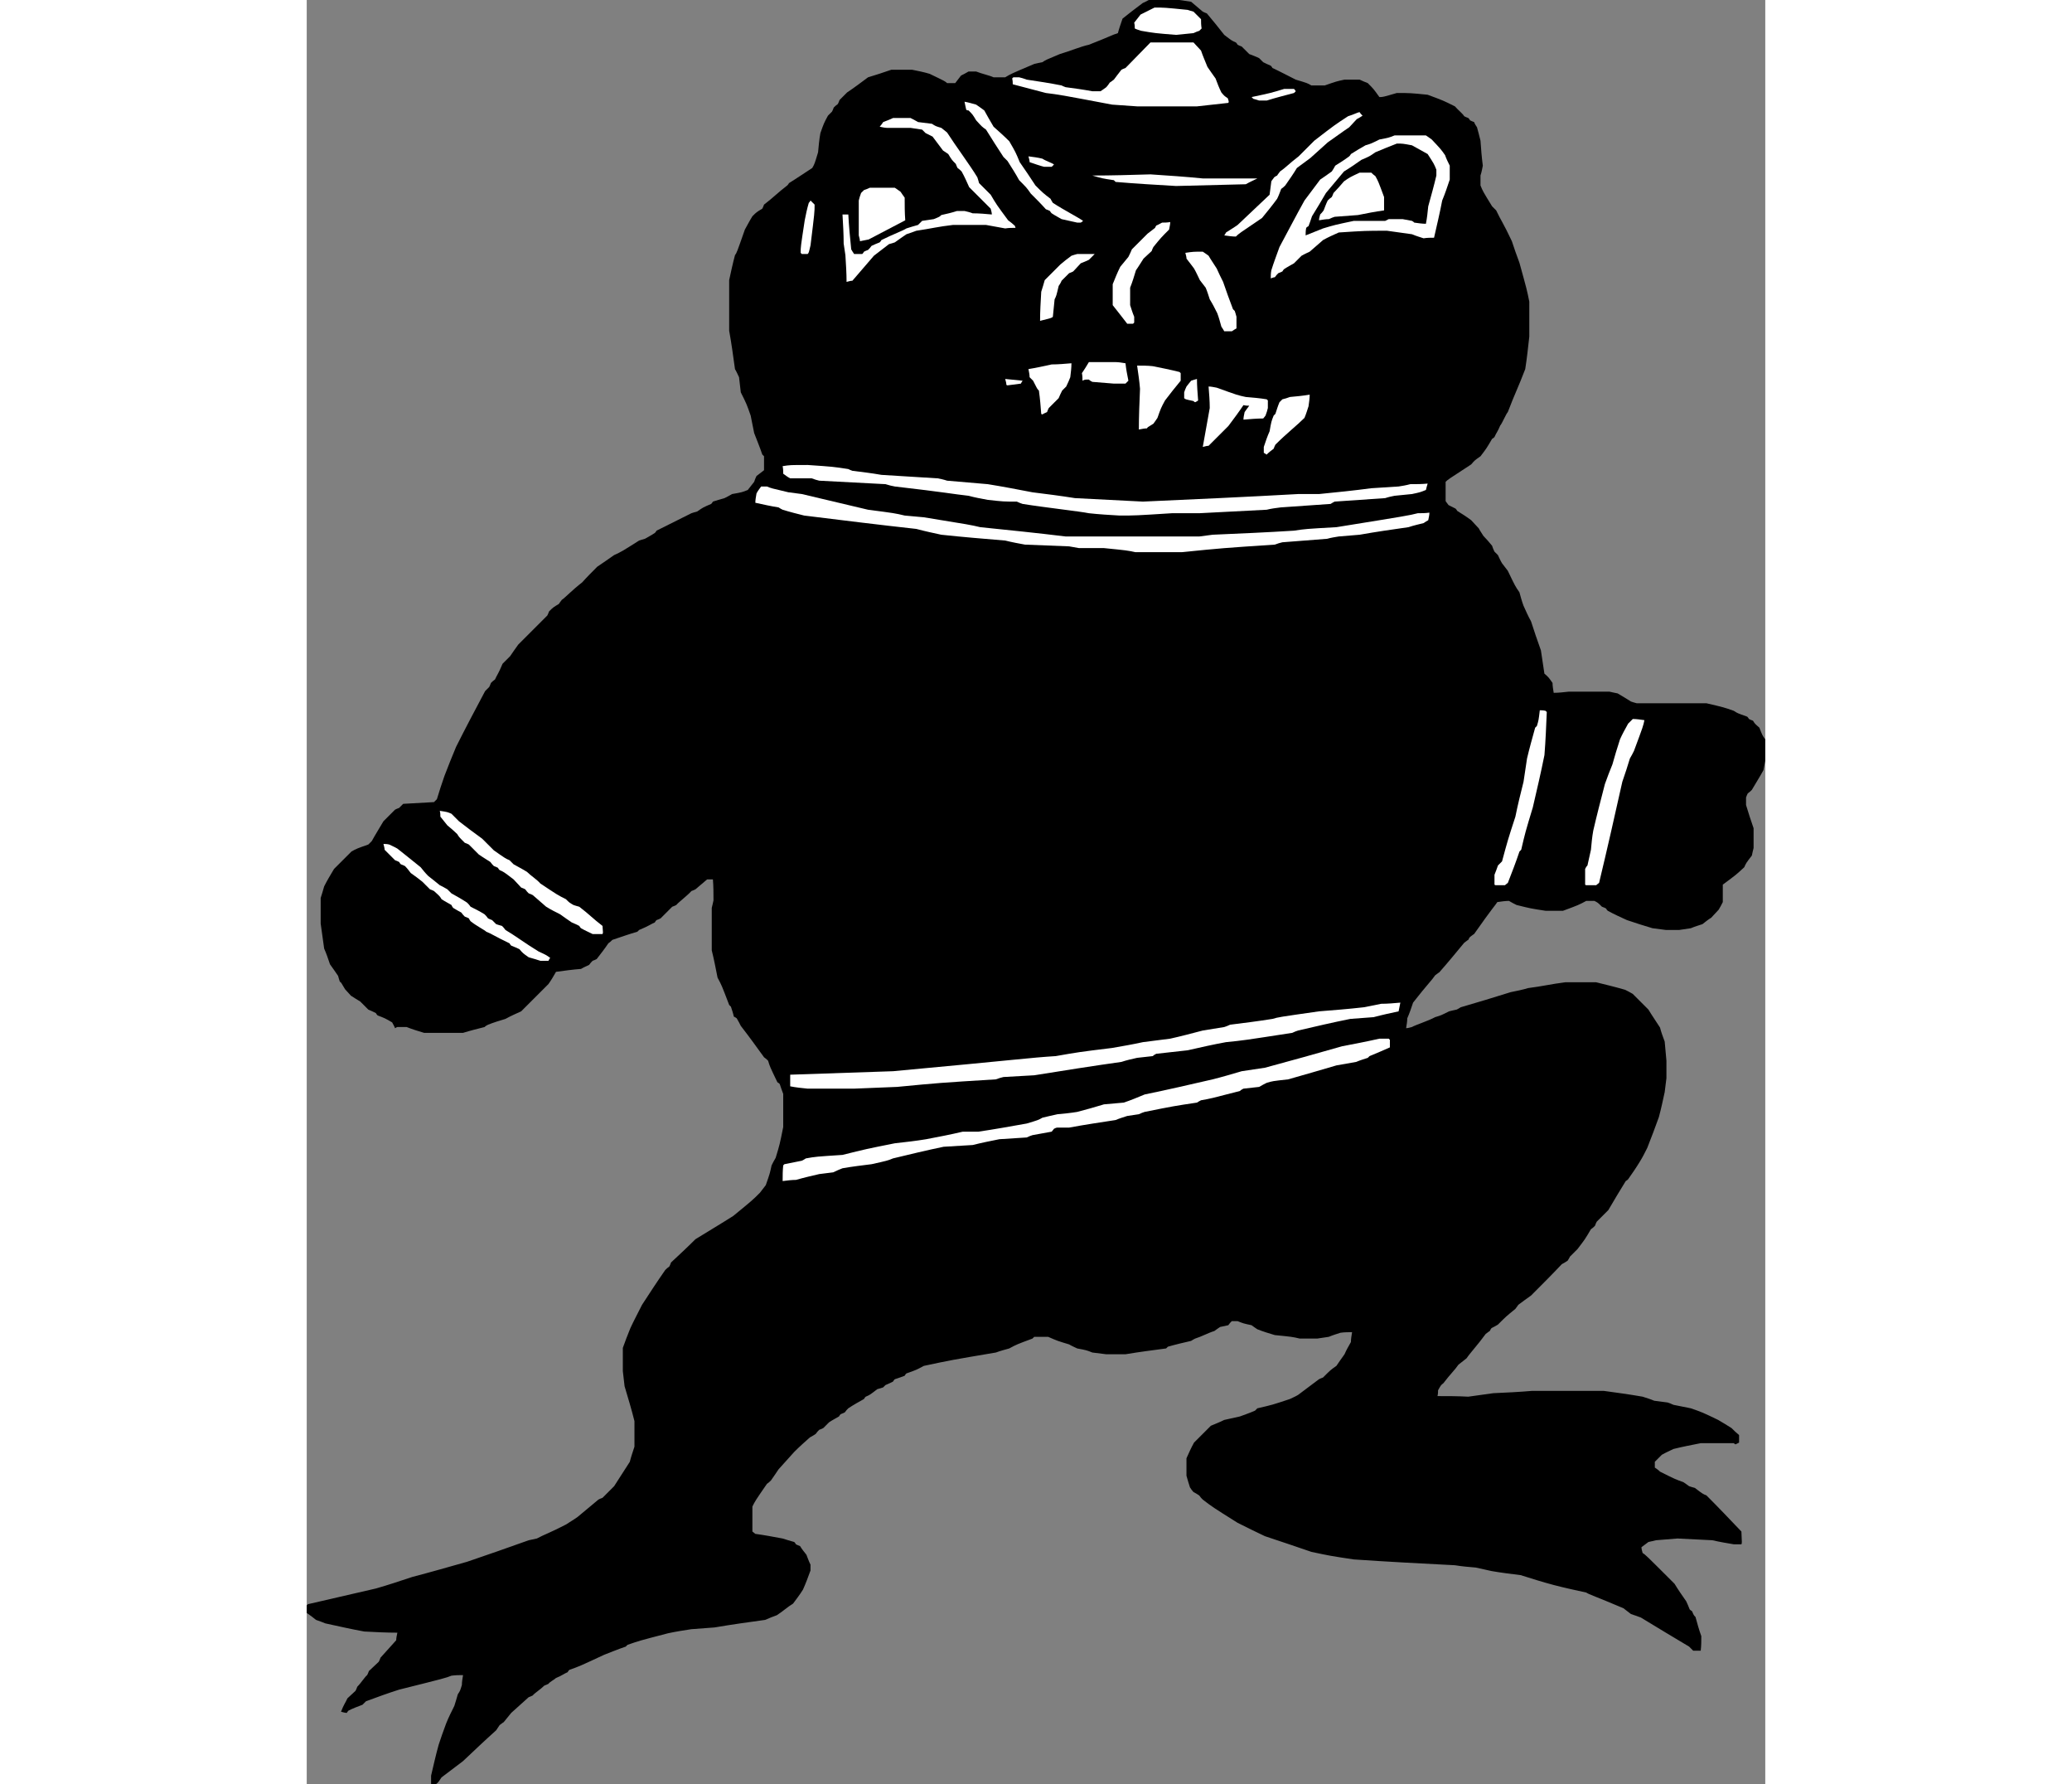<?xml version="1.0" encoding="UTF-8"?>
<!DOCTYPE svg PUBLIC "-//W3C//DTD SVG 1.1//EN" "http://www.w3.org/Graphics/SVG/1.1/DTD/svg11.dtd">
<!-- Creator: CorelDRAW -->
<svg xmlns="http://www.w3.org/2000/svg" xml:space="preserve" width="7.848in" height="6.757in" version="1.1" style="shape-rendering:geometricPrecision; text-rendering:geometricPrecision; image-rendering:optimizeQuality; fill-rule:evenodd; clip-rule:evenodd"
viewBox="0 0 7847.72 9598.61"
 xmlns:xlink="http://www.w3.org/1999/xlink"
 xmlns:xodm="http://www.corel.com/coreldraw/odm/2003">
 <rect x="0" y="0" width="7847.72" height="9598.61" fill="#808080" stroke="none"/>
 <defs>
  <style type="text/css">
   <![CDATA[
    .fil0 {fill:black}
    .fil1 {fill:white}
   ]]>
  </style>
 </defs>
 <g id="Layer_x0020__x0028_Black_x0020_and_x0020_White_x0029_">
  <g id="_2008556461152">
   <path class="fil0" d="M675.35 9598.61c0,0 -3.13,0 -6.26,-3.13 0,-12.5 0,-28.13 0,-43.77 12.51,-53.16 25.01,-109.43 40.64,-165.71 12.51,-37.52 25.01,-75.04 40.64,-115.68 12.51,-31.27 28.14,-62.54 43.77,-93.8 6.25,-18.76 12.51,-40.64 18.76,-62.53 12.5,-18.76 12.5,-18.76 21.88,-50.03 0,-15.64 3.13,-34.39 6.26,-53.16 -18.76,0 -40.65,0 -62.54,3.13 -31.26,12.5 -31.26,12.5 -281.39,75.04 -59.41,18.75 -118.81,40.64 -178.21,62.53 -6.26,6.25 -12.51,12.51 -18.76,18.76 -25.01,9.38 -50.03,18.75 -75.04,31.26 -3.13,3.13 -6.25,6.25 -9.38,12.5 -9.38,0 -18.76,-3.12 -31.26,-6.25 15.63,-40.64 25.01,-50.03 34.39,-71.91 12.5,-12.51 28.13,-25.01 43.77,-40.64 3.13,-6.25 6.26,-12.51 9.38,-21.89 21.89,-21.88 40.64,-53.15 53.16,-62.53 3.12,-6.25 6.25,-12.51 9.38,-21.88 15.63,-15.63 34.39,-31.27 53.15,-50.03 3.13,-6.26 6.25,-12.51 9.38,-21.89 28.14,-31.26 56.28,-62.53 84.42,-93.79 0,-12.51 3.13,-25.01 6.25,-40.64 -59.41,0 -118.81,-3.13 -178.21,-6.26 -68.79,-12.5 -137.57,-28.13 -209.48,-43.77 -15.63,-6.26 -31.26,-12.51 -50.03,-18.76 -15.63,-12.51 -31.26,-25.01 -50.03,-37.52 0,-12.5 0,-25.01 0,-40.64 0,0 3.13,-3.12 6.25,-6.25 121.94,-28.14 243.88,-56.28 365.81,-84.42 65.66,-18.76 131.32,-40.64 196.97,-62.53 96.93,-25.01 193.85,-53.16 293.9,-81.29 109.43,-37.52 218.86,-75.04 331.42,-115.69 12.5,-3.12 28.14,-6.25 43.77,-9.37 40.64,-21.89 71.91,-31.27 156.33,-75.04 18.76,-12.51 40.64,-25.01 62.53,-40.64 37.52,-31.27 75.04,-62.54 112.56,-93.8 6.25,-3.13 12.5,-6.25 21.88,-9.38 18.76,-18.76 40.64,-40.64 62.53,-62.53 28.14,-43.77 56.28,-87.55 84.42,-131.32 6.26,-25.01 15.63,-53.15 25.01,-81.29 0,-43.77 0,-90.67 0,-137.57 -15.63,-62.54 -34.39,-125.06 -53.15,-187.6 -3.13,-25.01 -6.26,-53.15 -9.38,-81.29 0,-40.64 0,-81.29 0,-125.06 12.5,-34.39 25.01,-68.78 40.64,-106.3 18.76,-40.64 40.64,-81.29 62.53,-125.06 40.64,-62.53 81.3,-125.06 125.06,-187.59 6.26,-6.25 12.51,-12.51 21.89,-18.76 3.12,-6.25 6.25,-12.5 9.38,-21.88 43.77,-40.64 87.54,-81.29 131.32,-125.06 65.66,-40.64 134.44,-81.29 203.22,-125.06 103.18,-84.42 103.18,-84.42 143.83,-125.06 9.38,-12.5 18.76,-25.01 31.26,-40.64 21.88,-62.54 21.88,-62.54 31.26,-106.3 6.26,-12.51 12.51,-25.01 21.89,-40.64 21.88,-71.92 21.88,-71.92 40.64,-165.71 0,-59.41 0,-118.81 0,-178.22 -6.26,-15.63 -12.51,-34.39 -18.76,-53.15 -3.13,-3.13 -6.25,-6.26 -12.51,-9.38 -40.64,-84.42 -40.64,-84.42 -50.02,-115.68 -6.26,-6.26 -12.51,-12.51 -21.89,-18.76 -40.64,-56.28 -81.29,-112.56 -125.06,-168.84 -6.25,-12.5 -12.5,-25.01 -21.88,-40.64 -3.13,-3.12 -9.38,-6.25 -15.63,-9.38 -3.13,-15.63 -9.38,-34.39 -15.63,-53.15 -3.13,-3.13 -6.26,-6.26 -9.38,-9.38 -40.64,-106.3 -40.64,-106.3 -62.54,-146.95 -9.38,-46.9 -18.75,-96.93 -31.26,-146.95 0,-75.04 0,-150.08 0,-228.24 3.13,-12.51 6.25,-25.01 9.38,-40.64 0,-37.52 0,-75.04 -3.13,-112.56 -9.38,0 -18.75,0 -31.26,0 -18.76,15.63 -40.64,34.39 -62.53,53.16 -6.26,3.13 -12.51,6.25 -21.89,9.38 -18.75,21.88 -71.91,62.53 -81.29,75.04 -6.25,3.12 -12.5,6.25 -21.88,9.38 -18.76,18.75 -40.64,40.64 -62.54,62.53 -6.25,3.13 -12.5,6.25 -21.88,9.38 -3.13,3.13 -6.25,6.25 -9.38,12.5 -21.88,9.38 -31.26,18.76 -84.42,40.65 -3.12,3.12 -6.25,6.25 -9.38,9.37 -43.77,12.51 -87.54,28.14 -134.44,43.77 -6.26,6.25 -12.51,12.51 -21.89,18.76 -18.75,28.13 -40.64,56.28 -62.53,84.42 -6.25,3.12 -12.51,6.25 -21.89,9.38 -6.25,6.25 -12.5,12.5 -18.75,21.88 -12.51,6.25 -28.14,12.5 -43.77,21.88 -43.77,3.13 -87.54,9.38 -134.44,15.63 -12.5,21.89 -25.01,43.77 -40.64,65.66 -46.9,46.9 -96.92,96.93 -146.95,146.95 -28.14,12.5 -56.28,25.01 -84.42,40.64 -31.26,9.38 -62.53,18.76 -93.8,31.26 -6.25,3.13 -12.5,6.25 -18.75,12.51 -37.52,9.37 -75.04,18.75 -115.68,31.26 -68.79,0 -137.57,0 -209.48,0 -31.26,-9.38 -62.54,-18.76 -93.8,-31.26 -15.63,0 -31.26,0 -50.03,0 -3.12,0 -6.25,3.12 -12.5,6.25 -3.13,-9.38 -9.38,-18.76 -15.63,-31.26 -37.52,-21.89 -37.52,-21.89 -78.17,-37.52 -3.13,-3.13 -6.25,-6.25 -9.38,-12.5 -12.5,-6.26 -25.01,-12.51 -40.64,-18.76 -12.5,-12.51 -28.14,-28.14 -43.77,-43.77 -15.63,-9.38 -31.26,-18.76 -50.03,-31.26 -9.38,-9.38 -18.75,-21.88 -31.26,-34.39 -21.88,-37.52 -21.88,-37.52 -28.13,-40.64 -3.13,-9.38 -6.26,-18.76 -9.38,-31.26 -12.51,-18.76 -28.14,-40.64 -43.77,-62.54 -9.38,-28.13 -18.76,-56.28 -31.26,-84.42 -6.26,-43.77 -12.51,-87.54 -18.76,-134.44 0,-43.77 0,-90.67 0,-137.57 6.25,-18.75 12.5,-40.64 18.76,-62.53 15.63,-31.26 34.39,-62.54 53.15,-93.8 31.27,-31.26 62.54,-62.53 93.8,-93.8 28.14,-15.63 28.14,-15.63 90.67,-37.52 6.25,-6.25 12.51,-12.51 18.76,-18.76 18.75,-34.39 40.64,-68.78 62.53,-106.3 18.76,-18.76 40.64,-40.64 62.54,-62.53 6.25,-3.13 12.5,-6.26 21.88,-9.38 6.25,-6.26 12.51,-12.51 21.88,-21.89 53.16,-3.12 109.43,-6.25 165.71,-9.37 3.13,-3.13 9.38,-9.38 15.64,-15.64 12.5,-40.64 25.01,-81.29 40.64,-125.06 18.75,-50.02 40.64,-103.17 62.53,-156.33 50.03,-100.05 103.18,-200.1 156.33,-300.15 6.25,-6.26 12.51,-12.51 21.89,-21.89 3.12,-6.25 6.25,-12.5 9.37,-21.88 6.26,-6.25 12.51,-12.51 21.89,-18.76 9.38,-21.88 18.76,-31.26 40.64,-84.42 12.5,-12.5 25.01,-25.01 40.64,-40.64 12.5,-18.76 28.14,-40.64 43.77,-62.53 50.03,-50.03 103.17,-103.18 156.33,-156.33 3.12,-6.26 6.25,-12.51 9.38,-21.89 21.88,-21.88 21.88,-21.88 53.15,-40.64 3.13,-6.25 9.38,-12.5 15.63,-21.88 15.64,-9.38 56.28,-53.16 109.43,-93.8 25.01,-28.14 53.16,-56.28 81.29,-84.42 28.14,-18.75 59.41,-40.64 90.67,-62.53 40.65,-18.76 40.65,-18.76 134.44,-78.17 9.38,-3.12 18.76,-6.25 31.26,-9.38 15.64,-9.38 34.39,-18.75 53.16,-31.26 3.13,-3.12 6.25,-6.25 9.38,-12.5 62.53,-31.27 125.06,-62.54 187.59,-93.8 9.38,-3.13 18.76,-6.25 31.27,-9.38 31.26,-21.88 31.26,-21.88 75.03,-40.64 3.13,-3.13 6.26,-6.25 9.38,-12.51 18.76,-6.25 40.64,-12.5 62.54,-18.75 12.5,-6.25 25.01,-12.51 40.64,-21.89 53.15,-9.37 53.15,-9.37 84.42,-21.88 9.38,-12.5 21.88,-28.14 34.39,-43.77 3.12,-9.38 6.25,-18.75 12.5,-31.26 12.51,-9.38 25.01,-18.76 40.64,-31.26 0,-25.01 0,-50.03 0,-75.04 -3.12,-3.13 -6.25,-6.25 -9.38,-9.38 -12.5,-37.52 -28.13,-75.04 -43.77,-115.68 -6.26,-31.26 -12.51,-62.53 -18.76,-93.8 -21.89,-62.53 -21.89,-62.53 -53.16,-125.06 -3.12,-25.01 -6.25,-53.15 -9.38,-81.29 -6.25,-12.5 -12.5,-28.13 -21.88,-43.77 -9.38,-68.78 -18.76,-137.57 -31.26,-206.35 0,-90.67 0,-181.34 0,-272.01 9.38,-43.77 18.76,-87.54 31.26,-134.44 9.38,-12.5 9.38,-12.5 53.16,-137.57 12.5,-21.88 25.01,-46.9 40.64,-71.91 21.88,-21.89 21.88,-21.89 53.15,-40.64 3.13,-6.26 6.26,-12.51 9.38,-21.89 53.16,-40.64 71.91,-62.53 125.06,-103.17 3.13,-3.13 6.25,-6.26 9.38,-12.51 40.64,-25.01 81.29,-53.15 125.06,-81.29 12.5,-21.88 12.5,-21.88 31.26,-84.42 3.13,-34.39 6.25,-68.79 12.51,-103.17 18.75,-53.16 18.75,-53.16 40.64,-93.8 6.25,-6.25 12.5,-12.51 21.88,-21.88 3.13,-6.26 6.25,-12.51 9.38,-21.89 6.25,-6.25 12.5,-12.5 21.88,-18.76 3.13,-6.25 6.26,-12.5 9.38,-21.88 12.51,-12.5 25.01,-25.01 40.64,-40.64 37.52,-25.01 75.04,-53.16 112.56,-81.29 40.64,-12.51 81.29,-25.01 125.06,-40.64 37.52,0 75.04,0 112.55,0 31.26,6.25 62.53,12.5 93.8,21.88 84.41,40.64 84.41,40.64 93.79,50.03 12.51,0 28.14,0 43.77,0 9.38,-12.5 18.76,-25.01 31.26,-40.64 12.51,-6.25 25.01,-12.51 40.64,-21.88 12.51,0 25.01,0 40.64,0 31.27,12.5 75.04,21.88 93.8,31.26 18.76,0 40.64,0 62.54,0 31.26,-18.76 31.26,-18.76 156.33,-71.91 12.5,-3.13 28.13,-6.26 43.77,-9.38 18.76,-12.51 18.76,-12.51 93.8,-43.77 62.54,-18.76 112.56,-40.64 156.33,-50.03 112.56,-43.77 125.06,-53.16 156.33,-62.53 6.26,-25.01 15.64,-50.03 25.01,-78.17 34.39,-28.14 71.92,-56.28 109.43,-84.42 9.38,-3.13 18.76,-9.38 31.26,-15.63 53.16,0 109.43,0 165.71,0 18.76,3.13 40.65,6.25 62.54,9.38 18.76,15.63 40.64,34.39 62.53,53.15 6.26,3.13 12.51,6.26 21.89,9.38 31.26,37.52 62.53,75.04 93.79,115.68 40.65,31.27 40.65,31.27 62.54,40.64 3.13,3.13 6.25,6.26 9.38,12.51 6.25,3.13 12.5,6.25 21.88,9.38 12.51,12.5 25.01,25.01 40.64,40.64 15.63,6.25 34.39,12.5 53.16,21.88 6.25,6.26 12.5,12.51 21.88,21.89 12.51,6.25 25.01,12.5 40.64,18.75 3.13,3.13 6.26,6.26 9.38,12.51 40.64,18.76 81.29,40.64 125.06,62.53 62.54,18.76 62.54,18.76 84.42,31.27 21.88,0 46.9,0 71.91,0 62.54,-21.89 62.54,-21.89 106.3,-31.27 25.01,0 53.16,0 81.3,0 12.5,6.26 28.13,12.51 43.77,18.76 31.27,31.26 31.27,31.26 62.54,75.04 18.75,0 18.75,0 93.79,-21.88 71.92,0 71.92,0 165.71,9.38 84.42,31.26 84.42,31.26 146.95,62.53 18.75,21.88 40.64,37.52 50.03,53.16 6.25,3.12 12.5,6.25 21.88,9.37 3.13,3.13 6.25,6.26 9.38,12.51 6.25,3.13 12.5,6.25 21.88,9.38 3.13,9.38 9.38,18.76 15.63,28.13 6.26,21.89 12.51,46.9 18.76,71.92 3.13,43.77 6.25,87.54 12.51,134.44 -3.13,15.63 -6.26,34.39 -12.51,53.15 0,15.63 0,34.39 0,53.16 12.51,31.26 12.51,31.26 62.54,112.55 6.25,6.25 12.5,12.51 21.88,21.88 25.01,53.16 40.64,71.92 84.42,165.71 12.5,37.52 25.01,75.04 40.64,115.69 40.64,146.95 40.64,146.95 53.15,209.48 0,62.54 0,125.06 0,187.6 -6.25,56.28 -12.5,115.68 -21.88,175.08 -40.64,106.31 -53.16,125.06 -93.8,231.37 -9.37,9.37 -31.26,62.53 -40.64,71.91 -12.5,31.26 -21.88,40.64 -31.26,62.53 -3.13,3.13 -6.25,6.26 -12.5,9.38 -31.27,53.16 -31.27,53.16 -62.54,93.8 -31.26,21.88 -31.26,21.88 -50.03,43.77 -125.06,81.29 -125.06,81.29 -137.57,93.79 0,34.39 0,68.79 0,103.18 3.12,6.25 9.38,12.5 15.63,21.88 12.5,6.25 25.01,12.51 37.52,18.76 3.13,3.13 6.26,6.25 9.38,12.5 25.01,15.64 50.03,31.27 75.04,50.03 12.51,12.51 25.01,28.14 40.64,43.77 6.25,12.51 15.63,25.01 25.01,40.64 15.63,15.63 31.26,34.39 46.9,53.16 3.12,9.38 6.25,18.76 12.5,31.26 6.25,6.25 12.51,12.51 18.76,18.76 6.25,12.5 12.5,28.13 21.88,43.77 9.38,12.5 18.76,25.01 31.26,40.64 40.64,84.41 40.64,84.41 62.54,115.68 6.25,21.88 12.5,46.9 21.88,71.91 12.51,28.14 25.01,56.28 40.64,84.42 15.63,50.03 34.39,103.17 53.16,156.33 6.25,40.64 12.5,81.29 18.76,125.06 21.88,18.76 21.88,18.76 43.77,50.03 0,15.63 3.13,34.39 6.26,53.15 25.01,0 53.15,-3.12 81.29,-6.25 71.91,0 143.82,0 218.86,0 12.51,3.13 28.14,6.25 43.77,9.38 21.88,12.51 46.9,28.14 71.91,43.77 9.38,3.12 18.76,6.25 31.27,9.38 125.06,0 250.12,0 375.18,0 93.8,21.88 93.8,21.88 146.95,40.64 18.75,12.5 18.75,12.5 71.91,31.26 3.13,3.13 6.25,6.25 9.38,12.5 6.25,3.13 12.5,6.26 21.88,9.38 9.38,15.63 9.38,15.63 34.39,37.52 15.63,40.64 15.63,40.64 31.26,62.53 0,37.52 0,75.04 0,115.68 -3.12,15.63 -6.25,31.27 -9.38,50.03 -18.75,34.39 -40.64,68.79 -62.53,106.3 -6.25,6.26 -12.51,12.51 -21.88,18.76 -3.13,6.25 -6.26,12.51 -9.38,21.89 0,12.5 0,25.01 0,40.64 12.5,40.64 25.01,81.29 40.64,125.06 0,34.39 0,68.78 0,106.3 -3.13,12.5 -6.25,25.01 -9.38,40.64 -31.26,40.64 -31.26,40.64 -40.64,62.53 -43.77,40.64 -43.77,40.64 -115.68,93.8 0,31.26 0,62.53 0,93.8 -6.25,12.5 -12.51,25.01 -21.89,40.64 -12.5,12.5 -25.01,28.13 -40.64,43.77 -15.63,9.38 -31.26,21.89 -46.9,34.39 -18.76,6.26 -40.64,12.51 -62.53,21.89 -18.76,3.12 -40.65,6.25 -62.54,9.38 -21.88,0 -46.9,0 -71.91,0 -21.89,-3.13 -46.9,-6.26 -71.92,-9.38 -43.77,-12.51 -90.67,-28.14 -137.57,-43.77 -34.39,-15.63 -68.79,-31.26 -103.17,-50.03 -3.13,-3.13 -6.26,-6.25 -9.38,-12.51 -6.26,-3.12 -12.51,-6.25 -21.89,-9.37 -21.88,-21.89 -21.88,-21.89 -40.64,-31.27 -12.5,0 -28.13,0 -43.77,0 -40.64,21.89 -40.64,21.89 -125.06,53.16 -31.27,0 -62.54,0 -93.8,0 -81.29,-12.51 -81.29,-12.51 -156.33,-31.26 -12.51,-6.26 -25.01,-12.51 -40.64,-21.89 -18.76,0 -40.64,3.13 -62.54,6.26 -9.38,15.63 -21.88,25.01 -125.06,171.96 -6.25,3.13 -12.5,9.38 -21.88,15.63 -3.13,3.13 -6.25,9.38 -9.38,15.63 -6.25,3.13 -12.5,9.38 -21.88,15.63 -43.77,53.16 -87.55,106.3 -134.44,159.46 -6.25,3.13 -12.51,9.38 -21.88,15.63 -18.76,28.14 -40.65,46.9 -118.81,146.95 -9.38,28.14 -18.76,56.28 -31.26,84.42 0,15.63 -3.13,34.39 -6.26,53.16 9.38,0 18.76,-3.13 31.27,-6.25 21.88,-12.51 84.41,-31.27 125.06,-53.16 31.26,-9.38 31.26,-9.38 75.03,-31.26 12.51,-3.13 25.01,-6.26 40.65,-9.38 6.25,-3.13 12.5,-6.25 21.88,-12.51 87.54,-25.01 178.21,-53.15 268.88,-81.29 31.27,-6.25 62.54,-12.5 93.8,-21.88 75.04,-9.38 125.06,-21.89 200.1,-31.26 53.16,0 109.43,0 165.71,0 50.03,12.5 103.18,25.01 156.33,40.64 12.51,6.25 25.01,12.5 40.64,21.88 28.14,28.14 56.28,56.28 84.42,84.42 18.76,31.26 40.64,62.53 62.54,96.92 6.25,25.01 15.63,50.03 25.01,75.04 3.12,34.39 6.25,68.79 9.37,103.18 0,31.26 0,62.53 0,93.79 -3.12,25.01 -6.25,50.03 -9.37,75.04 -9.38,43.77 -18.76,87.55 -31.27,134.44 -18.75,53.16 -40.64,109.43 -62.53,165.71 -12.51,25.01 -25.01,50.03 -40.64,75.04 -18.76,31.26 -40.64,62.53 -62.54,93.8 -3.12,3.12 -6.25,6.25 -12.5,9.38 -31.26,50.03 -62.54,103.17 -93.8,156.33 -18.76,18.75 -40.64,40.64 -62.53,62.53 -3.13,6.25 -6.26,12.51 -9.38,21.89 -6.25,6.25 -12.51,12.5 -21.89,18.75 -31.26,53.16 -31.26,53.16 -71.91,106.3 -12.5,12.51 -25.01,25.01 -40.64,40.65 -3.13,6.25 -6.25,12.5 -12.5,21.88 -9.38,6.25 -18.76,12.5 -31.27,18.76 -53.15,56.28 -109.42,112.55 -165.71,168.83 -21.88,15.63 -43.77,31.27 -68.78,50.03 -3.13,6.25 -9.38,12.51 -15.64,21.89 -50.02,40.64 -50.02,40.64 -93.79,84.41 -9.38,6.26 -21.89,12.51 -34.39,18.76 -3.13,3.13 -6.25,9.38 -9.38,15.63 -6.25,3.13 -12.5,9.38 -21.88,15.63 -40.64,56.28 -84.42,103.18 -103.18,131.32 -12.5,9.37 -28.13,21.88 -43.77,34.39 -18.75,28.14 -40.64,46.9 -81.29,100.05 -12.5,9.38 -12.5,9.38 -28.13,37.52 0,9.38 0,18.76 -3.13,31.26 53.16,0 109.43,0 165.71,3.13 43.77,-6.26 87.54,-12.51 134.44,-18.76 68.79,-3.13 137.57,-6.25 209.48,-12.51 128.19,0 256.38,0 384.57,0 68.79,9.38 137.57,18.76 209.48,31.27 18.76,6.25 40.64,12.5 62.53,21.88 21.89,3.13 46.9,6.25 71.92,9.38 9.38,3.13 18.75,6.25 31.26,12.5 31.26,6.26 62.53,12.51 93.8,18.76 62.53,21.88 62.53,21.88 146.95,62.54 21.88,12.5 46.9,28.13 71.91,43.77 12.51,12.51 25.01,25.01 40.64,37.52 0,12.5 0,25.01 0,40.64 -6.25,3.12 -12.5,6.25 -18.75,9.38 -3.13,0 -6.26,-3.13 -9.38,-6.26 -59.41,0 -118.81,0 -178.22,0 -46.9,9.38 -96.92,18.76 -146.95,31.27 -18.76,9.38 -40.64,18.75 -62.54,31.26 -12.5,12.5 -25.01,25.01 -37.52,37.52 0,9.38 0,18.76 0,31.27 9.38,6.25 18.76,12.5 28.14,21.88 81.29,40.64 81.29,40.64 125.06,56.28 9.38,6.25 18.76,12.51 31.27,21.89 9.38,3.12 18.75,6.25 31.26,9.37 40.64,31.27 40.64,31.27 62.53,40.65 62.54,62.53 125.06,128.19 187.6,193.84 3.12,62.54 3.12,62.54 0,68.79 -12.51,0 -25.01,0 -40.64,0 -37.52,-6.25 -75.04,-12.51 -115.68,-21.89 -62.54,-3.12 -125.06,-6.25 -187.6,-9.37 -37.52,3.12 -75.04,6.25 -115.68,9.37 -12.5,3.13 -25.01,6.26 -40.64,9.38 -12.5,9.38 -25.01,18.76 -37.52,28.14 0,9.38 3.12,18.76 6.25,31.26 15.63,9.38 15.63,9.38 171.96,165.71 18.76,31.26 40.64,62.54 62.54,93.8 6.25,12.5 12.5,28.13 18.75,43.77 3.13,3.12 6.26,6.25 12.51,9.37 9.38,21.89 9.38,21.89 18.76,31.27 9.37,34.39 18.75,68.78 31.26,103.17 0,25.01 0,50.03 -3.13,78.17 -12.5,0 -25.01,0 -40.64,0 -6.25,-6.25 -12.5,-12.51 -21.88,-21.89 -84.42,-50.02 -171.97,-103.17 -259.51,-156.33 -15.63,-6.25 -34.39,-12.5 -53.16,-18.75 -12.5,-9.38 -25.01,-18.76 -40.64,-31.27 -146.95,-62.53 -187.59,-75.04 -200.1,-84.41 -56.28,-12.51 -115.68,-25.01 -175.08,-40.65 -59.41,-15.63 -118.81,-34.39 -178.22,-53.15 -50.03,-6.25 -103.17,-12.51 -156.33,-21.88 -28.14,-6.26 -56.28,-12.51 -84.42,-18.76 -37.52,-3.13 -75.04,-6.25 -112.55,-12.51 -181.34,-9.38 -362.69,-18.75 -544.03,-31.26 -125.06,-18.76 -125.06,-18.76 -228.24,-40.64 -81.29,-28.14 -165.71,-56.28 -250.13,-84.42 -46.9,-21.88 -96.92,-46.9 -146.95,-71.91 -134.44,-84.42 -134.44,-84.42 -187.6,-125.06 -6.25,-6.25 -12.5,-12.51 -18.75,-21.88 -9.38,-6.26 -18.76,-12.51 -31.27,-18.76 -6.25,-6.25 -12.5,-15.63 -18.75,-25.01 -6.26,-18.76 -12.51,-40.64 -18.76,-62.54 0,-31.26 0,-62.53 0,-93.79 12.5,-28.14 25.01,-56.28 40.64,-84.42 28.14,-28.14 59.41,-59.41 90.67,-90.67 21.88,-9.38 46.9,-18.76 71.91,-31.26 28.14,-6.26 56.28,-12.51 84.42,-18.76 25.01,-9.38 53.16,-18.76 81.29,-31.26 3.13,-3.13 6.26,-6.26 12.51,-12.51 81.29,-18.76 81.29,-18.76 175.09,-50.03 12.5,-6.25 28.13,-12.5 43.77,-21.88 37.52,-28.14 75.03,-56.28 112.55,-84.42 6.25,-3.13 12.5,-6.25 21.88,-9.38 40.64,-40.64 40.64,-40.64 71.92,-62.53 12.5,-18.76 28.13,-40.64 43.77,-62.54 9.38,-21.88 21.89,-43.77 34.39,-65.66 0,-15.63 3.13,-34.39 6.25,-53.15 -18.75,0 -40.64,0 -62.53,3.12 -18.76,6.25 -40.64,12.51 -62.53,21.89 -18.76,3.12 -40.65,6.25 -62.54,9.37 -31.26,0 -62.53,0 -93.8,0 -40.64,-9.37 -40.64,-9.37 -134.44,-18.75 -31.27,-9.38 -62.54,-18.76 -93.8,-31.27 -9.38,-6.25 -18.76,-12.5 -31.26,-21.88 -43.77,-9.38 -43.77,-9.38 -75.04,-21.88 -9.38,0 -18.76,0 -31.26,0 -6.26,6.25 -12.51,12.5 -18.76,21.88 -12.51,3.13 -28.14,6.25 -43.77,9.38 -9.38,6.25 -18.76,12.5 -31.26,21.88 -31.26,9.38 -71.91,31.27 -103.18,40.64 -6.25,3.13 -12.5,6.26 -21.88,12.51 -40.64,9.38 -81.29,18.76 -125.06,31.26 -3.13,3.13 -6.25,6.25 -9.38,9.38 -71.91,9.38 -143.82,18.76 -218.86,31.26 -34.39,0 -68.79,0 -103.18,0 -25.01,-3.12 -50.03,-6.25 -75.04,-9.38 -31.26,-12.5 -31.26,-12.5 -81.29,-21.88 -12.51,-6.25 -28.14,-12.51 -43.77,-21.88 -62.53,-18.76 -62.53,-18.76 -112.55,-40.64 -25.01,0 -50.03,0 -75.04,0 -3.13,3.12 -6.25,6.25 -9.38,9.37 -84.42,31.27 -84.42,31.27 -125.06,53.16 -21.88,6.25 -46.9,12.5 -71.91,21.88 -240.75,40.64 -240.75,40.64 -387.7,71.92 -40.64,21.88 -40.64,21.88 -93.79,40.64 -3.13,3.12 -6.25,6.25 -9.38,12.5 -15.63,6.25 -34.39,12.51 -53.16,18.76 -3.12,3.13 -6.25,6.25 -9.38,12.5 -12.5,6.26 -25.01,12.51 -40.64,18.76 -3.12,3.13 -6.25,6.25 -12.5,12.51 -9.38,3.12 -18.76,6.25 -31.26,9.38 -40.64,31.26 -40.64,31.26 -62.54,40.64 -3.12,3.12 -6.25,6.25 -9.38,12.5 -28.13,15.63 -56.28,31.26 -84.42,50.03 -6.25,6.25 -12.5,12.51 -18.75,21.88 -6.26,3.13 -12.51,6.26 -21.89,9.38 -3.12,3.13 -6.25,6.26 -9.37,12.51 -15.64,9.38 -34.39,18.76 -53.16,31.26 -9.38,9.38 -18.76,18.76 -31.26,31.26 -6.26,3.13 -12.51,6.26 -21.89,9.38 -6.25,6.25 -12.5,12.51 -18.75,21.89 -9.38,6.25 -18.76,12.5 -31.27,18.75 -28.13,25.01 -56.28,50.03 -84.41,78.17 -28.14,31.26 -56.28,62.53 -84.42,93.8 -12.51,18.75 -25.01,37.52 -40.64,59.4 -6.26,6.26 -12.51,12.51 -21.89,18.76 -62.53,90.67 -62.53,90.67 -78.16,121.93 0,43.77 0,87.55 0,134.44 3.12,3.13 9.38,6.25 15.63,12.51 46.9,6.25 96.92,15.63 146.95,25.01 18.76,6.25 40.64,12.5 62.54,18.75 3.12,3.13 6.25,6.26 9.37,12.51 6.26,3.12 12.51,6.25 21.89,9.38 9.38,15.63 21.88,31.26 34.39,46.9 6.25,15.63 12.5,34.39 21.88,53.16 0,9.38 0,18.75 0,31.26 -12.51,34.39 -25.01,68.79 -40.64,103.17 -15.63,25.01 -34.39,50.03 -53.16,75.04 -31.26,18.76 -53.15,40.64 -87.54,62.54 -18.76,6.25 -40.64,15.63 -62.54,25.01 -90.67,12.5 -181.34,25.01 -272.01,40.64 -40.64,3.13 -81.29,6.25 -125.06,9.38 -40.64,6.25 -81.29,12.5 -125.06,21.88 -156.33,40.64 -156.33,40.64 -218.86,62.54 -3.13,3.12 -6.25,6.25 -9.38,9.37 -37.52,12.51 -75.04,28.14 -115.68,43.77 -134.44,62.54 -134.44,62.54 -187.59,81.29 -3.13,3.13 -6.26,6.26 -9.38,12.51 -21.89,9.38 -31.27,18.76 -62.54,31.26 -9.38,9.38 -31.26,18.76 -40.64,31.26 -6.25,3.13 -12.5,6.26 -21.88,9.38 -21.89,21.89 -53.16,40.64 -62.54,53.16 -6.25,3.12 -12.5,6.25 -21.88,9.38 -31.26,28.13 -62.54,56.28 -93.8,84.41 -12.5,15.64 -25.01,31.27 -40.64,50.03 -6.25,3.13 -12.5,9.38 -21.88,15.64 -6.25,9.37 -12.51,18.75 -18.76,28.13 -59.41,53.16 -118.81,109.43 -178.21,165.71 -37.52,28.14 -75.04,56.28 -115.69,87.55 -18.75,28.13 -18.75,28.13 -31.26,37.52 -6.25,0 -12.5,0 -18.75,0z"/>
   <path class="fil1" d="M2560.67 6353.22c0,-28.14 0,-56.28 3.13,-84.42 0,0 3.12,-3.13 6.25,-6.25 31.26,-6.26 62.53,-12.51 93.8,-18.76 6.25,-3.13 12.5,-6.25 21.88,-12.51 53.16,-9.38 53.16,-9.38 196.97,-18.75 125.06,-31.27 125.06,-31.27 281.39,-62.54 56.28,-6.25 112.56,-12.5 168.84,-21.88 65.66,-12.51 131.32,-25.01 196.97,-40.64 28.14,0 56.28,0 84.42,0 84.42,-12.51 171.96,-28.14 259.51,-43.77 62.53,-18.76 62.53,-18.76 84.41,-31.26 25.01,-6.26 53.16,-12.51 81.3,-18.76 34.39,-3.13 68.78,-6.25 106.3,-12.51 46.9,-12.5 93.8,-25.01 143.83,-40.64 34.39,-3.12 68.78,-6.25 106.3,-9.37 37.52,-12.51 75.04,-28.14 112.55,-43.77 121.93,-25.01 243.88,-53.16 365.81,-81.29 50.03,-12.51 103.18,-28.14 156.33,-43.77 40.64,-6.25 81.29,-12.51 125.06,-18.76 137.57,-37.52 275.14,-75.04 415.84,-115.68 65.66,-12.5 131.32,-25.01 200.1,-40.64 15.63,0 31.26,0 50.03,0 0,0 3.12,3.13 6.25,6.25 0,12.51 0,25.01 0,40.64 -34.39,15.63 -71.91,31.27 -109.43,46.9 -3.12,3.12 -6.25,6.25 -9.38,9.38 -18.75,6.25 -40.64,12.5 -62.53,21.88 -34.39,6.25 -68.79,12.5 -106.3,18.76 -84.42,25.01 -171.97,50.03 -259.51,75.04 -84.42,9.37 -84.42,9.37 -115.68,18.75 -12.51,6.26 -25.01,12.51 -40.64,21.89 -28.14,3.12 -56.28,6.25 -84.42,9.38 -6.25,3.12 -12.5,6.25 -18.76,12.5 -156.33,40.64 -156.33,40.64 -209.48,50.03 -6.26,3.13 -12.51,6.25 -21.89,12.51 -125.06,18.75 -125.06,18.75 -281.39,50.02 -9.38,3.13 -18.76,6.26 -31.26,12.51 -18.76,3.13 -40.64,6.25 -62.54,9.38 -18.75,6.25 -40.64,12.5 -62.53,21.88 -81.29,12.51 -165.71,25.01 -250.13,40.64 -18.76,0 -40.64,0 -62.53,0 -6.26,0 -12.51,3.13 -18.76,6.26 -3.13,3.12 -6.25,9.37 -12.51,15.63 -34.39,6.25 -68.78,12.5 -103.17,18.75 -9.38,3.13 -18.76,6.26 -31.26,12.51 -46.9,3.12 -96.93,6.25 -146.95,9.38 -46.9,9.38 -93.79,18.75 -143.82,31.26 -50.03,3.13 -103.18,6.25 -156.33,9.38 -90.67,18.76 -181.35,40.64 -272.02,62.53 -31.26,12.51 -31.26,12.51 -115.68,31.27 -50.03,6.25 -103.17,12.5 -156.33,21.88 -15.63,6.25 -31.26,12.5 -50.03,21.88 -25.01,3.13 -50.03,6.25 -75.04,9.38 -40.64,9.38 -81.29,18.76 -125.06,31.26 -21.88,0 -46.9,3.13 -71.91,6.26z"/>
   <path class="fil1" d="M2695.12 5856.1c-31.26,-3.13 -62.54,-6.26 -93.8,-12.51 0,-18.76 0,-40.64 0,-62.53 184.47,-6.26 368.94,-12.51 553.4,-18.76 678.48,-62.54 728.5,-71.91 875.45,-81.29 125.06,-21.89 125.06,-21.89 303.28,-43.77 53.16,-9.38 109.43,-18.76 165.71,-31.26 46.9,-6.26 96.93,-12.51 146.95,-18.76 56.28,-12.51 115.68,-28.14 175.08,-43.77 37.52,-6.25 75.04,-12.5 115.68,-18.75 9.38,-3.13 18.76,-6.26 31.27,-12.51 75.04,-9.38 150.08,-18.76 228.24,-31.26 31.26,-9.38 31.26,-9.38 250.13,-40.64 78.17,-6.26 159.46,-12.51 240.75,-21.89 31.26,-6.25 62.53,-12.5 93.8,-18.75 34.39,0 68.78,-3.13 103.17,-6.26 -3.12,15.63 -6.25,31.27 -9.38,46.9 -43.77,9.38 -87.54,18.75 -134.44,31.26 -40.65,3.13 -81.3,6.25 -125.06,9.38 -93.8,18.76 -187.6,40.64 -281.39,62.53 -9.38,3.13 -18.76,6.26 -31.27,12.51 -262.63,40.64 -262.63,40.64 -356.43,50.03 -68.78,12.5 -137.57,28.13 -206.35,43.77 -56.28,6.26 -112.55,12.51 -168.83,18.76 -6.26,3.13 -12.51,6.25 -18.76,12.51 -28.14,3.12 -56.28,6.25 -84.42,9.38 -28.14,6.25 -56.28,12.5 -84.42,21.88 -156.33,21.88 -312.66,46.9 -468.98,71.91 -53.16,3.13 -109.43,6.25 -165.71,9.38 -12.51,3.13 -25.01,6.25 -40.64,12.51 -303.28,18.75 -303.28,18.75 -531.52,40.64 -75.04,3.12 -153.21,6.25 -231.37,9.38 -81.29,0 -165.71,0 -250.13,0z"/>
   <path class="fil1" d="M1256.88 5168.25c-18.75,-6.26 -40.64,-12.51 -62.53,-18.76 -31.26,-21.89 -31.26,-21.89 -50.03,-43.77 -12.51,-6.25 -28.14,-12.5 -43.77,-18.76 -3.12,-3.12 -6.25,-6.25 -9.38,-12.5 -84.41,-40.64 -93.79,-50.03 -125.06,-62.54 -9.37,-9.37 -53.15,-31.26 -84.41,-56.28 -3.13,-3.12 -6.26,-9.38 -9.38,-15.63 -6.25,-3.13 -12.51,-6.25 -21.89,-9.38 -6.25,-6.25 -12.5,-12.5 -18.75,-21.88 -12.51,-6.25 -28.14,-15.63 -43.77,-25.01 -3.13,-3.13 -6.25,-9.38 -9.38,-15.63 -15.63,-9.38 -34.39,-18.76 -53.16,-31.26 -9.37,-15.64 -9.37,-15.64 -40.64,-43.77 -6.25,-3.13 -12.5,-6.25 -21.88,-9.38 -12.5,-12.51 -25.01,-25.01 -40.64,-40.64 -18.76,-15.63 -40.64,-31.26 -62.54,-46.9 -9.37,-12.5 -18.75,-25.01 -31.26,-37.52 -6.25,-3.13 -12.5,-6.25 -21.88,-9.38 -3.13,-3.12 -6.25,-6.25 -9.38,-12.5 -6.25,-3.13 -12.5,-6.26 -21.88,-9.38 -18.76,-18.76 -37.52,-37.52 -56.28,-56.28 0,-9.38 -3.12,-18.76 -6.25,-31.27 9.38,0 18.76,0 31.26,3.13 12.51,6.25 28.14,12.5 43.77,21.88 40.64,31.27 81.29,65.66 125.06,100.05 12.51,15.63 25.01,31.26 40.64,46.9 18.76,15.63 40.64,31.26 62.54,50.03 12.5,6.25 25.01,12.5 40.64,21.88 6.25,6.25 12.5,12.5 21.88,21.88 28.14,15.63 56.28,31.27 84.42,50.03 6.25,6.25 12.5,12.51 18.76,21.89 25.01,12.5 50.03,25.01 75.04,40.64 6.25,6.25 12.5,12.5 18.75,21.88 6.26,3.13 12.51,6.25 21.89,9.38 6.25,6.25 12.5,12.5 21.88,21.88 9.38,3.13 18.76,6.26 31.26,9.38 6.26,6.25 12.51,12.51 18.76,21.89 53.16,31.26 106.3,71.91 178.22,115.68 40.64,18.75 40.64,18.75 62.53,34.39 -3.13,3.13 -6.25,9.38 -9.38,15.64 -12.5,0 -28.14,0 -43.77,0z"/>
   <path class="fil1" d="M1538.28 5024.42c-18.75,-9.38 -40.64,-18.76 -62.53,-31.26 -3.13,-3.13 -6.25,-6.26 -9.38,-12.51 -12.5,-6.25 -25.01,-12.5 -40.64,-18.76 -18.76,-12.5 -40.64,-28.13 -62.53,-43.77 -25.01,-12.51 -50.03,-25.01 -75.04,-40.64 -21.89,-18.76 -46.9,-40.64 -71.92,-62.54 -6.25,-3.12 -12.5,-6.25 -21.88,-9.38 -6.25,-6.25 -12.51,-12.5 -18.76,-21.88 -6.25,-3.13 -12.5,-6.25 -21.88,-9.38 -12.51,-12.5 -25.01,-28.14 -40.64,-43.77 -53.16,-40.64 -53.16,-40.64 -75.04,-50.03 -3.13,-3.12 -6.25,-6.25 -9.38,-12.5 -6.25,-3.13 -12.51,-6.25 -21.88,-9.38 -6.26,-6.25 -12.51,-12.5 -18.76,-21.88 -18.76,-12.51 -40.64,-25.01 -62.54,-40.64 -15.63,-15.64 -34.39,-34.39 -53.15,-53.16 -6.25,-3.13 -12.51,-6.25 -21.89,-9.38 -31.26,-31.26 -31.26,-31.26 -40.64,-46.9 -15.63,-15.63 -34.39,-31.26 -53.15,-46.9 -12.51,-15.63 -25.01,-31.26 -37.52,-46.9 0,-9.38 0,-18.76 -3.12,-31.26 40.64,6.25 40.64,6.25 62.53,15.63 12.51,12.5 25.01,25.01 40.64,40.64 40.64,31.26 81.29,62.54 125.06,93.8 18.76,18.75 40.64,40.64 62.54,62.53 62.53,43.77 62.53,43.77 84.41,53.16 6.26,6.25 12.51,12.5 21.89,21.88 21.88,12.51 46.9,25.01 71.91,40.64 21.88,21.89 53.16,40.64 71.91,62.54 93.8,62.53 93.8,62.53 137.57,84.42 18.76,18.75 18.76,18.75 40.64,31.26 9.38,3.12 18.76,6.25 31.26,9.38 53.16,40.64 71.91,62.53 125.06,103.17 3.13,37.52 3.13,37.52 0,43.77 -15.63,0 -34.39,0 -53.16,0z"/>
   <path class="fil1" d="M6396.99 4761.79c0,0 -3.12,0 -6.25,-3.13 0,-15.63 0,-34.39 0,-53.16 6.25,-15.63 12.51,-31.26 18.76,-50.03 6.25,-6.25 12.5,-12.5 21.88,-21.88 31.26,-115.68 31.26,-115.68 71.91,-240.75 12.51,-62.53 28.14,-125.06 43.77,-187.59 6.25,-40.64 12.51,-81.29 18.76,-125.06 12.5,-53.16 28.14,-109.43 43.77,-165.71 3.12,-3.13 6.25,-6.25 9.38,-9.38 9.37,-31.26 9.37,-31.26 15.63,-84.42 9.38,0 18.75,0 31.26,3.13 0,0 3.12,3.12 6.25,6.25 -3.13,75.04 -6.25,153.2 -12.5,231.37 -18.76,93.8 -40.64,187.59 -62.54,281.39 -40.64,134.44 -40.64,134.44 -62.53,228.24 -3.13,3.12 -6.26,6.25 -9.38,9.37 -18.76,56.28 -40.64,112.56 -62.54,168.84 -3.12,3.13 -9.37,6.25 -15.63,12.51 -15.63,0 -31.26,0 -50.03,0z"/>
   <path class="fil1" d="M6884.74 4761.79c0,0 -3.12,0 -6.25,-3.13 0,-28.14 0,-56.28 0,-84.42 3.13,-6.25 6.25,-12.5 12.51,-18.76 6.25,-28.13 12.5,-56.28 18.75,-84.41 3.13,-34.39 6.26,-68.79 12.51,-103.18 18.76,-81.29 40.64,-165.71 62.53,-250.13 12.51,-34.39 25.01,-68.79 40.64,-106.3 12.51,-43.77 25.01,-87.54 40.65,-134.44 12.5,-28.13 28.13,-56.28 43.77,-84.42 6.26,-6.25 15.63,-15.63 25.01,-25.01 18.76,0 40.64,3.13 62.54,6.26 -6.25,31.26 -6.25,31.26 -56.28,165.71 -6.26,12.5 -12.51,25.01 -21.89,40.64 -12.5,40.64 -25.01,81.29 -40.64,125.06 -40.64,181.34 -81.29,362.68 -125.06,544.02 -3.12,3.13 -9.38,6.25 -15.63,12.51 -15.63,0 -34.39,0 -53.16,0z"/>
   <path class="fil1" d="M4458.51 2970.26c-43.77,-9.38 -43.77,-9.38 -168.83,-21.89 -43.77,0 -87.55,0 -134.44,0 -15.63,-3.12 -34.39,-6.25 -53.16,-9.38 -78.16,-3.12 -156.33,-6.25 -237.62,-9.37 -34.39,-6.26 -68.79,-12.51 -106.3,-21.89 -112.56,-9.38 -228.24,-18.76 -343.93,-31.26 -43.77,-9.38 -87.54,-18.76 -134.44,-31.26 -200.1,-21.89 -400.2,-46.9 -603.43,-71.92 -37.52,-9.37 -75.04,-18.75 -115.68,-31.26 -6.25,-3.12 -12.5,-6.25 -21.88,-12.5 -40.64,-6.26 -81.29,-15.63 -125.06,-25.01 0,-15.63 3.12,-31.26 6.25,-50.03 6.25,-12.51 15.63,-25.01 25.01,-37.52 9.38,0 18.76,0 31.26,0 21.89,9.38 21.89,9.38 115.68,31.27 21.89,3.12 46.9,6.25 71.92,9.37 118.81,28.14 237.62,56.28 356.43,84.42 143.82,18.76 143.82,18.76 196.97,31.26 34.39,3.13 68.79,6.26 103.17,9.38 250.13,40.64 250.13,40.64 303.28,53.16 153.2,15.63 306.4,31.26 459.6,50.03 237.63,0 478.37,0 719.12,0 21.88,-3.13 46.9,-6.25 71.91,-9.38 143.83,-6.25 290.77,-12.5 437.72,-21.88 62.54,-9.38 62.54,-9.38 228.24,-18.76 387.69,-62.54 387.69,-62.54 437.72,-75.04 18.76,0 40.64,0 62.53,-3.13 0,12.51 -3.12,25.01 -6.25,40.64 -6.25,3.13 -15.63,9.38 -25.01,15.64 -25.01,6.25 -53.16,12.5 -81.29,21.88 -87.55,12.5 -175.09,25.01 -262.63,40.64 -37.52,3.13 -75.04,6.25 -112.56,9.38 -18.76,3.12 -40.64,6.25 -62.53,12.5 -78.17,6.26 -159.46,12.51 -240.75,18.76 -12.51,3.13 -25.01,6.25 -40.64,12.51 -281.39,18.75 -281.39,18.75 -500.26,40.64 -81.29,0 -165.71,0 -250.13,0z"/>
   <path class="fil1" d="M4374.09 2773.28c-53.15,-3.12 -109.42,-6.25 -165.71,-12.5 -43.77,-9.38 -240.75,-31.26 -356.43,-50.03 -9.38,-3.13 -18.75,-6.25 -31.26,-12.51 -71.91,0 -71.91,0 -156.33,-9.37 -34.39,-6.26 -68.79,-12.51 -103.18,-21.89 -84.41,-9.38 -125.06,-18.75 -397.08,-50.03 -15.63,-3.12 -31.26,-6.25 -50.03,-12.5 -118.81,-6.25 -237.62,-12.51 -356.43,-18.76 -12.5,-3.13 -25.01,-6.25 -40.64,-12.5 -37.52,0 -75.04,0 -115.68,0 -12.5,-6.26 -25.01,-15.64 -37.52,-25.01 0,-12.51 0,-25.01 -3.13,-40.64 40.64,-6.26 40.64,-6.26 134.44,-6.26 137.57,9.38 137.57,9.38 218.86,21.89 6.26,3.12 12.51,6.25 21.89,9.37 50.03,6.26 103.17,12.51 156.33,21.89 100.05,6.25 200.1,12.5 303.28,18.76 15.64,3.12 31.27,6.25 50.03,12.5 71.92,6.25 143.83,12.51 218.86,18.76 78.17,12.5 159.46,28.13 240.75,43.77 75.04,9.37 150.08,18.75 228.24,31.26 121.94,6.25 243.88,12.5 365.81,18.75 278.27,-12.5 556.53,-25.01 834.8,-40.64 37.52,0 75.03,0 112.55,0 93.8,-9.37 187.59,-18.75 281.39,-31.26 46.9,-3.12 96.92,-6.25 146.95,-9.38 18.76,-3.12 40.64,-6.25 62.54,-12.5 31.26,0 62.53,0 93.79,-3.13 -3.12,9.38 -6.25,21.89 -9.37,34.39 -31.27,12.51 -31.27,12.51 -75.04,21.88 -31.27,3.13 -62.54,6.26 -93.8,9.38 -15.63,3.13 -31.26,6.26 -50.03,12.51 -90.67,6.25 -181.34,12.5 -272.01,18.75 -6.25,3.13 -12.51,6.26 -21.89,12.51 -87.54,6.25 -178.21,12.5 -268.88,18.76 -25.01,3.12 -50.03,6.25 -75.04,12.5 -118.81,6.25 -240.75,12.51 -362.68,18.76 -46.9,0 -96.93,0 -146.95,0 -196.97,12.5 -196.97,12.5 -281.39,12.5z"/>
   <path class="fil1" d="M5155.74 2438.74c0,0 -3.13,0 -6.25,-3.13 0,-9.38 0,-18.76 0,-31.26 9.38,-28.14 18.76,-56.28 31.26,-84.42 9.38,-53.15 9.38,-53.15 21.88,-84.42 3.13,-3.12 6.26,-6.25 9.38,-9.38 6.25,-18.75 12.51,-40.64 21.89,-62.53 3.12,-3.13 9.37,-9.38 15.63,-15.63 12.5,-3.13 25.01,-6.25 40.64,-12.51 34.39,-3.12 68.79,-6.25 106.3,-12.5 0,18.76 -3.13,40.64 -6.25,62.53 -6.25,18.76 -12.51,40.64 -21.89,62.54 -40.64,40.64 -93.79,81.29 -156.33,143.82 -3.12,6.26 -6.25,12.51 -9.38,21.89 -12.5,9.38 -25.01,18.76 -37.52,31.26 -3.13,0 -6.25,-3.13 -9.38,-6.25z"/>
   <path class="fil1" d="M4821.19 2404.34c12.51,-68.79 25.01,-137.57 37.52,-209.48 0,-37.52 -3.13,-75.04 -6.25,-115.68 12.5,0 28.13,3.13 43.77,6.25 112.56,40.65 112.56,40.65 156.33,50.03 37.52,3.13 75.04,6.26 112.56,12.51 0,0 3.13,3.13 6.25,6.25 0,12.51 0,25.01 0,40.64 -3.12,12.51 -6.25,25.01 -12.5,40.64 -3.13,3.13 -6.26,9.38 -12.51,15.63 -34.39,0 -68.79,3.13 -106.3,6.26 0,-12.51 3.13,-25.01 6.25,-40.64 6.25,-9.38 15.63,-21.89 25.01,-34.39 -9.38,0 -18.76,0 -31.26,-3.13 -25.01,37.52 -53.16,75.04 -81.29,112.56 -34.39,34.39 -68.79,68.78 -106.3,106.3 -9.38,0 -18.76,3.12 -31.27,6.25z"/>
   <path class="fil1" d="M4477.27 2310.54c0,-71.91 3.13,-143.82 6.25,-218.86 -3.12,-40.64 -9.38,-81.3 -15.63,-125.06 28.14,0 56.28,0 84.42,3.12 46.9,9.38 93.8,18.76 143.82,31.27 0,0 3.13,3.12 6.26,6.25 0,12.5 0,25.01 0,40.64 -28.14,34.39 -56.28,68.79 -84.42,106.3 -21.88,40.64 -21.88,40.64 -40.64,93.8 -6.25,9.38 -12.51,18.76 -21.89,31.26 -31.26,18.76 -31.26,18.76 -34.39,25.01 -12.51,0 -28.14,3.13 -43.77,6.25z"/>
   <path class="fil1" d="M3958.25 2229.25c0,0 -3.12,0 -6.25,-3.13 -3.12,-40.64 -6.25,-81.29 -12.5,-125.06 -9.38,-9.38 -9.38,-9.38 -31.26,-53.16 -6.26,-6.25 -12.51,-12.51 -18.76,-18.76 0,-12.5 -3.13,-28.13 -6.25,-43.77 40.64,-6.25 81.29,-15.63 125.06,-25.01 34.39,0 68.79,-3.13 106.31,-6.26 0,25.01 -3.13,50.03 -6.26,75.04 -6.25,15.63 -12.5,31.26 -21.88,50.03 -6.25,6.25 -12.5,12.51 -21.88,21.89 -6.26,12.5 -12.51,25.01 -18.76,40.64 -15.63,15.63 -34.39,34.39 -53.16,53.15 -3.12,6.25 -6.25,12.51 -9.38,21.89 -6.25,3.12 -15.63,6.25 -25.01,12.5z"/>
   <path class="fil1" d="M4771.16 2157.35c-43.77,-9.38 -43.77,-9.38 -50.03,-15.63 0,-9.38 0,-18.76 0,-31.27 3.13,-9.37 6.26,-18.75 12.51,-31.26 6.25,-9.38 15.63,-18.76 25.01,-31.26 9.38,-3.13 18.76,-6.25 31.26,-9.38 0,37.52 3.13,75.04 6.25,115.68 -3.12,3.13 -9.37,6.25 -15.63,9.38 -3.12,0 -6.25,-3.13 -9.38,-6.25z"/>
   <path class="fil1" d="M3770.66 2072.93c0,0 -3.12,0 -6.25,-3.13 0,-9.38 -3.13,-18.75 -6.25,-31.26 31.26,3.13 62.53,6.25 93.79,9.38 -3.12,3.13 -6.25,9.38 -9.38,15.63 -21.88,3.13 -46.9,6.25 -71.91,9.38z"/>
   <path class="fil1" d="M4342.82 2063.55c-37.52,-3.13 -75.04,-6.25 -115.68,-9.38 -6.25,-3.12 -12.5,-6.25 -18.76,-12.5 -21.88,0 -21.88,0 -34.39,6.25 0,-12.51 0,-25.01 -3.12,-40.64 12.5,-18.76 25.01,-37.52 37.52,-59.41 46.9,0 93.8,0 143.83,0 15.63,0 34.39,3.13 53.16,6.25 3.12,31.26 9.37,62.54 15.63,93.8 -3.13,3.13 -9.38,9.38 -15.63,15.63 -18.76,0 -40.65,0 -62.54,0z"/>
   <path class="fil1" d="M4936.87 1782.15c-3.12,-6.25 -9.37,-15.63 -15.63,-25.01 -6.25,-21.88 -12.5,-46.9 -21.88,-71.91 -12.51,-25.01 -25.01,-50.03 -40.64,-75.04 -6.25,-18.76 -12.51,-40.64 -21.88,-62.54 -9.38,-12.5 -18.76,-25.01 -31.27,-40.64 -9.38,-18.76 -18.75,-40.64 -31.26,-62.53 -12.5,-15.63 -25.01,-34.39 -40.64,-53.16 0,-9.38 -3.13,-18.76 -6.25,-31.26 43.77,-6.25 43.77,-6.25 93.79,-6.25 9.38,6.25 18.76,12.5 31.27,21.88 12.5,21.88 28.13,43.77 43.77,68.79 9.38,21.88 21.89,46.9 34.39,71.91 15.63,46.9 34.39,96.92 53.16,146.95 3.12,3.13 6.25,6.26 9.38,9.38 3.12,9.38 6.25,18.76 9.38,31.26 0,18.76 0,40.65 0,62.54 -6.26,3.13 -15.64,9.38 -25.01,15.63 -12.51,0 -25.01,0 -40.65,0z"/>
   <path class="fil1" d="M4414.73 1741.51c-25.01,-31.26 -50.03,-65.66 -78.16,-100.05 0,-37.52 0,-75.04 0,-112.55 12.5,-31.27 25.01,-62.54 40.64,-93.8 12.5,-15.63 28.14,-34.39 43.77,-53.16 6.25,-12.5 12.5,-25.01 18.75,-40.64 28.14,-28.13 56.28,-56.28 84.42,-84.42 12.51,-9.37 25.01,-18.75 40.64,-31.26 0,-3.12 3.13,-6.25 6.26,-12.5 9.37,-3.13 18.75,-9.38 31.26,-15.63 12.5,0 28.13,0 43.77,-3.13 0,12.5 -3.13,25.01 -6.26,40.64 -43.77,43.77 -43.77,43.77 -84.42,93.8 -3.12,6.25 -6.25,12.5 -9.37,21.88 -12.51,12.51 -28.14,25.01 -43.77,40.64 -12.51,18.76 -25.01,40.64 -40.64,62.54 -9.38,31.26 -18.76,62.53 -31.26,93.79 0,31.27 0,62.54 0,93.8 6.25,18.76 12.5,40.64 21.88,62.53 0,9.38 0,18.76 0,31.27 0,0 -3.13,3.12 -6.25,6.25 -9.38,0 -18.76,0 -31.27,0z"/>
   <path class="fil1" d="M3945.75 1725.88c0,-50.03 3.13,-103.18 6.25,-156.33 6.25,-18.76 12.51,-40.64 18.76,-62.54 28.14,-28.13 56.28,-56.28 84.42,-84.42 18.76,-15.63 37.52,-31.26 59.41,-46.9 9.38,-3.13 18.75,-6.25 31.26,-9.38 31.26,0 62.53,0 93.8,0 -9.38,9.38 -18.76,18.76 -31.27,31.26 -12.5,6.26 -28.13,12.51 -43.77,18.76 -12.51,12.51 -25.01,28.14 -40.64,43.77 -6.26,3.12 -12.51,6.25 -21.89,9.38 -12.5,12.5 -25.01,25.01 -40.64,40.64 -3.13,9.38 -9.38,18.76 -15.63,28.13 -12.51,53.16 -12.51,53.16 -21.88,71.92 -3.13,31.26 -6.26,62.53 -9.38,93.79 -6.26,6.26 -6.26,6.26 -68.79,21.89z"/>
   <path class="fil1" d="M2904.6 1516.39c0,-46.9 -3.13,-93.8 -6.26,-143.83 -3.12,-18.75 -6.25,-40.64 -9.38,-62.53 0,-50.03 -3.12,-103.18 -6.25,-156.33 9.38,0 18.76,0 31.26,0 3.13,62.53 9.38,125.06 15.64,187.59 3.12,6.25 9.37,15.63 15.63,25.01 12.5,0 28.13,0 43.77,0 3.13,-3.12 6.26,-6.25 9.38,-12.5 6.26,-3.13 12.51,-6.26 21.89,-9.38 6.25,-6.25 12.5,-12.51 18.75,-21.89 12.51,-6.25 28.14,-12.5 43.77,-18.75 3.13,-3.13 6.25,-6.26 9.38,-12.51 62.53,-31.26 115.68,-50.03 134.44,-62.53 18.75,-6.25 40.64,-12.51 62.53,-18.76 6.25,-6.25 12.51,-12.5 21.89,-21.88 18.75,-3.13 40.64,-6.26 62.53,-9.38 31.26,-12.51 31.26,-12.51 40.64,-21.89 28.14,-6.25 56.28,-12.5 84.42,-21.88 12.5,0 25.01,0 40.64,0 12.51,3.13 28.14,6.25 43.77,12.51 34.39,0 68.78,3.12 103.17,6.25 0,-9.38 -3.12,-18.76 -6.25,-31.26 -37.52,-37.52 -75.04,-75.04 -115.68,-115.68 -12.5,-28.14 -25.01,-56.28 -40.64,-84.42 -6.25,-6.26 -12.51,-12.51 -21.88,-18.76 -3.13,-6.25 -6.26,-12.5 -9.38,-21.88 -21.89,-21.89 -21.89,-21.89 -40.64,-53.16 -9.38,-6.25 -18.76,-12.5 -28.14,-18.76 -18.76,-25.01 -37.52,-50.03 -56.28,-75.04 -12.51,-6.25 -25.01,-12.5 -37.52,-18.75 -6.25,-6.26 -12.5,-12.51 -18.75,-18.76 -18.76,-3.13 -40.65,-6.25 -62.54,-9.38 -40.64,0 -81.29,0 -125.06,0 -12.5,0 -25.01,-3.13 -40.64,-6.25 6.25,-6.25 12.51,-15.63 18.76,-25.01 15.63,-6.25 34.39,-12.51 53.15,-21.89 31.27,0 62.54,0 93.8,0 12.51,6.26 25.01,12.51 40.64,21.89 25.01,3.12 50.03,6.25 75.04,9.38 18.76,12.5 18.76,12.5 50.03,21.88 9.38,6.25 18.76,15.63 31.26,25.01 43.77,68.79 125.06,178.22 162.59,240.75 3.12,9.38 6.25,18.76 9.38,31.26 18.75,18.76 40.64,40.64 62.53,62.54 31.26,53.15 31.26,53.15 93.8,137.57 12.5,9.38 25.01,18.76 37.52,31.26 0,3.13 0,6.26 3.13,9.38 -18.76,0 -37.52,0 -56.28,3.13 -34.39,-6.25 -68.79,-12.51 -103.18,-18.76 -59.41,0 -118.81,0 -178.21,0 -81.3,9.38 -112.56,18.76 -196.98,31.26 -15.63,6.26 -34.39,12.51 -53.15,18.76 -18.76,12.5 -40.64,28.14 -62.54,43.77 -9.38,3.12 -18.75,6.25 -31.26,9.38 -25.01,18.75 -53.16,40.64 -81.29,62.53 -37.52,43.77 -75.04,87.54 -115.68,134.44 -9.38,0 -18.76,3.12 -31.26,6.25z"/>
   <path class="fil1" d="M5187 1497.63c0,-12.5 0,-28.13 3.13,-43.77 12.5,-40.64 28.13,-81.3 43.77,-125.06 43.77,-81.29 87.54,-165.71 134.44,-250.13 28.14,-37.52 56.28,-75.04 84.42,-112.56 18.76,-12.5 40.64,-28.13 62.54,-43.77 6.25,-9.38 12.5,-18.76 18.75,-31.26 25.01,-15.64 50.03,-31.27 75.04,-50.03 3.13,-3.13 6.26,-6.26 9.38,-12.51 25.01,-15.63 50.03,-31.26 78.17,-46.9 31.26,-9.38 31.26,-9.38 75.04,-31.27 50.03,-9.37 50.03,-9.37 81.29,-21.88 56.28,0 112.55,0 168.84,0 9.37,6.25 18.75,12.51 31.26,21.88 50.03,53.16 50.03,53.16 71.91,84.42 6.25,18.76 15.63,37.52 25.01,56.28 0,25.01 0,50.02 0,75.03 -12.5,37.52 -25.01,75.04 -40.64,112.56 -12.5,65.66 -28.14,131.32 -43.77,200.1 -18.75,0 -37.52,0 -56.28,3.12 -18.76,-6.25 -40.64,-12.5 -62.53,-21.88 -43.77,-6.25 -87.55,-12.5 -134.44,-18.76 -115.68,0 -115.68,0 -259.51,9.38 -28.13,12.51 -56.28,25.01 -84.42,40.64 -21.88,18.76 -46.9,40.64 -71.91,62.54 -12.5,6.25 -28.14,12.5 -43.77,21.88 -12.5,12.51 -25.01,25.01 -40.64,40.64 -15.63,9.38 -34.39,18.76 -53.15,31.26 -3.13,3.13 -6.26,6.26 -9.38,12.51 -6.26,3.12 -12.51,6.25 -21.89,9.38 -6.25,6.25 -12.5,12.5 -18.75,21.88 -6.26,0 -12.51,3.13 -21.89,6.25z"/>
   <path class="fil1" d="M2663.85 1366.32c0,0 -3.13,-3.12 -6.26,-6.25 0,-31.26 0,-31.26 21.89,-175.09 6.25,-31.26 12.5,-62.53 21.88,-93.8 3.13,-3.12 6.25,-6.25 9.38,-12.5 6.25,6.25 12.5,12.5 21.88,21.88 0,40.64 0,40.64 -21.88,218.86 -9.38,40.64 -9.38,40.64 -15.63,46.9 -9.38,0 -18.76,0 -31.26,0z"/>
   <path class="fil1" d="M2976.51 1297.53c0,-9.37 -3.13,-18.75 -6.25,-31.26 0,-62.53 0,-125.06 0,-187.59 3.12,-12.51 6.25,-25.01 12.5,-40.64 3.13,-3.13 9.38,-9.38 15.63,-15.63 9.38,-3.13 18.76,-6.26 31.27,-12.51 43.77,0 87.54,0 134.44,0 9.38,6.25 18.76,12.51 31.27,21.89 6.25,9.37 12.5,18.75 21.88,31.26 0,40.64 0,81.29 3.13,121.93 -65.67,34.39 -131.32,68.79 -196.98,103.18 -15.63,3.12 -31.26,6.25 -46.9,9.37z"/>
   <path class="fil1" d="M4936.87 1266.26c3.13,-3.12 6.26,-9.38 9.38,-15.63 18.76,-12.5 40.64,-25.01 62.54,-40.64 56.28,-53.16 112.55,-106.3 171.96,-162.58 3.13,-21.89 6.25,-46.9 9.38,-71.92 3.13,-6.25 9.38,-12.5 15.63,-21.88 3.13,-3.13 9.38,-6.25 15.63,-9.38 3.13,-6.25 9.38,-12.5 15.63,-21.88 28.14,-18.76 46.9,-40.64 100.05,-81.29 28.14,-28.14 56.28,-56.28 84.42,-84.42 109.43,-84.42 109.43,-84.42 181.34,-131.32 31.26,-9.38 53.16,-21.89 62.54,-21.89 3.12,6.25 9.37,12.51 15.63,18.76 -9.38,6.25 -18.76,12.5 -31.27,18.76 -12.5,12.5 -25.01,28.13 -40.64,43.77 -37.52,25.01 -75.04,53.16 -115.68,81.3 -31.26,28.13 -62.53,56.28 -93.79,84.41 -21.89,15.64 -46.9,34.39 -71.92,53.16 -18.75,31.26 -40.64,62.53 -62.53,93.8 -6.25,6.25 -12.51,12.5 -21.89,18.75 -6.25,15.64 -12.5,34.39 -21.88,53.16 -25.01,34.39 -53.15,68.79 -81.29,103.18 -125.06,84.41 -125.06,84.41 -140.7,100.04 -18.76,0 -40.64,-3.12 -62.54,-6.25z"/>
   <path class="fil0" d="M5374.6 1266.26c0,-12.5 0,-25.01 3.12,-40.64 3.13,-3.12 6.26,-6.25 12.51,-9.38 6.25,-15.63 12.5,-34.39 18.75,-53.15 25.01,-40.64 50.03,-81.3 75.04,-125.06 31.27,-37.52 62.54,-75.04 96.93,-115.68 31.26,-18.76 62.53,-40.64 93.79,-62.54 43.77,-18.75 43.77,-18.75 75.04,-40.64 37.52,-15.63 75.04,-31.26 115.68,-46.9 31.27,0 31.27,0 81.3,9.38 28.13,15.63 56.28,31.26 84.41,46.9 34.39,53.16 34.39,53.16 46.9,84.42 0,9.38 0,18.76 0,31.26 -12.51,53.16 -28.14,109.43 -43.77,165.71 -3.13,31.26 -6.25,62.54 -12.5,93.8 -18.76,0 -40.65,-3.13 -62.54,-6.25 -3.13,-3.13 -6.25,-6.26 -12.5,-9.38 -15.63,-3.13 -31.27,-6.26 -50.03,-9.38 -25.01,0 -50.03,0 -75.04,0 -6.26,3.12 -12.51,6.25 -18.76,9.38 -56.28,0 -112.55,0 -168.84,0 -103.17,21.88 -103.17,21.88 -165.71,40.64 -31.26,12.5 -62.53,25.01 -93.79,37.52z"/>
   <path class="fil1" d="M4145.85 1197.49c-28.14,-6.26 -56.28,-12.51 -84.42,-18.76 -15.63,-9.38 -34.39,-18.76 -53.16,-31.26 -3.12,-3.13 -6.25,-6.26 -9.37,-12.51 -6.26,-3.13 -12.51,-6.25 -21.89,-9.38 -25.01,-28.13 -53.15,-56.28 -81.29,-84.42 -21.88,-31.26 -21.88,-31.26 -62.53,-71.91 -18.76,-34.39 -40.65,-68.79 -62.54,-103.17 -6.25,-6.26 -12.5,-12.51 -21.88,-21.89 -31.26,-46.9 -62.54,-96.92 -93.8,-146.95 -21.88,-15.63 -21.88,-15.63 -53.16,-50.03 -18.75,-31.26 -18.75,-31.26 -40.64,-53.16 -3.12,0 -6.25,0 -12.5,-3.12 -3.13,-12.51 -6.25,-28.14 -9.38,-43.77 18.76,3.13 40.64,9.38 62.53,15.63 12.51,9.38 28.14,18.76 43.77,31.26 15.63,28.14 31.26,56.28 50.03,87.55 28.14,25.01 56.28,50.03 84.42,78.16 34.39,59.41 34.39,59.41 56.28,112.56 28.14,40.64 56.28,81.29 84.42,125.06 40.64,40.64 40.64,40.64 81.29,71.91 3.13,6.25 6.25,12.5 12.51,21.88 62.53,40.64 131.32,75.04 162.58,96.93 -3.13,3.12 -6.25,6.25 -12.5,9.38 -6.26,0 -12.51,0 -18.76,0z"/>
   <path class="fil1" d="M5446.51 1184.98c0,-9.38 3.13,-18.76 6.25,-31.26 6.25,-6.25 12.51,-12.51 18.76,-21.89 6.25,-15.63 12.5,-34.39 21.88,-53.15 6.26,-6.25 12.51,-12.51 21.89,-18.76 3.12,-6.25 6.25,-12.5 9.38,-21.88 18.75,-18.76 37.52,-40.64 56.28,-62.54 31.26,-21.88 31.26,-21.88 84.42,-46.9 18.75,0 40.64,0 62.53,0 6.25,6.25 12.51,12.5 21.88,18.76 15.63,28.13 15.63,28.13 46.9,112.55 0,21.88 0,46.9 0,71.91 -46.9,6.26 -93.8,15.64 -140.7,25.01 -40.64,3.13 -81.3,6.26 -125.06,9.38 -9.38,3.13 -18.76,6.26 -31.26,12.51 -15.64,0 -34.39,3.12 -53.16,6.25z"/>
   <path class="fil1" d="M4677.37 1000.5c-106.3,-6.25 -215.73,-12.5 -325.17,-21.88 -3.13,-3.13 -6.25,-6.25 -9.38,-9.38 -62.53,-9.38 -62.53,-9.38 -115.68,-25.01 103.18,0 206.35,-3.13 312.66,-6.25 93.8,6.25 187.6,12.5 281.39,21.88 96.93,0 193.85,0 293.9,0 -18.76,9.38 -40.64,18.76 -62.54,31.26 -125.06,3.13 -250.12,6.26 -375.18,9.38z"/>
   <path class="fil1" d="M4145.85 931.73c18.76,0 40.64,0 62.53,0 -18.75,0 -40.64,0 -62.53,0z"/>
   <path class="fil1" d="M3967.63 897.33c-25.01,-6.25 -50.03,-15.63 -78.16,-25.01 0,-9.38 -3.13,-18.76 -6.25,-31.26 25.01,3.12 50.03,6.25 75.03,12.5 18.76,12.51 50.03,21.88 62.54,31.26 -3.13,3.13 -6.25,6.26 -12.51,12.51 -12.5,0 -25.01,0 -40.64,0z"/>
   <path class="fil1" d="M4467.89 572.17c-43.77,-3.13 -87.54,-6.25 -134.44,-9.38 -281.39,-53.15 -281.39,-53.15 -356.43,-62.53 -59.41,-15.63 -118.81,-31.27 -178.21,-46.9 0,-9.38 0,-18.75 -3.13,-31.26 0,0 3.13,-3.13 6.25,-6.25 9.38,0 18.76,0 31.27,0 12.5,3.12 25.01,6.25 40.64,12.5 62.53,9.38 125.06,18.76 187.59,31.27 6.25,3.12 12.51,6.25 21.88,9.37 46.9,6.26 93.8,12.51 143.83,21.89 12.51,0 28.14,0 43.77,0 9.38,-6.25 18.76,-12.51 31.26,-21.89 6.25,-6.25 12.51,-15.63 18.76,-25.01 6.25,-3.12 12.5,-9.37 21.88,-15.63 12.51,-15.63 25.01,-34.39 40.64,-53.15 6.25,-3.13 12.51,-6.26 21.89,-9.38 43.77,-43.77 87.54,-90.67 134.44,-137.57 75.04,0 153.21,0 231.37,0 12.51,12.51 25.01,28.14 40.65,43.77 9.37,28.14 21.88,56.28 34.39,87.55 12.51,18.75 28.14,40.64 43.77,62.53 9.38,25.01 18.76,50.03 31.26,75.04 15.63,18.76 15.63,18.76 34.39,31.26 6.25,18.76 6.25,18.76 3.13,25.01 -56.28,6.25 -112.56,12.51 -168.84,18.76 -106.3,0 -212.61,0 -322.04,0z"/>
   <path class="fil1" d="M5124.47 540.9c-9.38,-3.13 -18.76,-6.25 -31.26,-9.38 -3.13,-3.13 -6.26,-6.25 -9.38,-9.38 103.17,-21.88 103.17,-21.88 175.09,-43.77 15.63,0 34.39,0 53.15,0 3.13,3.13 6.25,6.26 9.38,12.51 -3.13,3.12 -6.25,6.25 -9.38,9.38 -46.9,12.5 -96.92,25.01 -146.95,40.64 -12.51,0 -25.01,0 -40.64,0z"/>
   <path class="fil1" d="M4677.37 187.59c-115.68,-9.37 -115.68,-9.37 -187.6,-21.88 -9.37,-3.13 -21.88,-6.25 -34.39,-12.5 0,-9.38 0,-18.76 -3.13,-31.27 9.38,-12.5 21.88,-28.13 34.39,-43.77 25.01,-12.51 50.03,-25.01 75.04,-37.52 53.15,0 53.15,0 178.21,12.51 9.38,3.12 18.76,6.25 31.26,9.37 12.51,12.51 25.01,25.01 40.65,40.65 0,15.63 0,31.26 3.12,50.03 -3.12,3.12 -6.25,6.25 -12.5,12.5 -9.38,3.13 -18.76,6.25 -31.27,12.51 -31.26,3.12 -62.53,6.25 -93.79,9.37z"/>
  </g>
 </g>
</svg>
